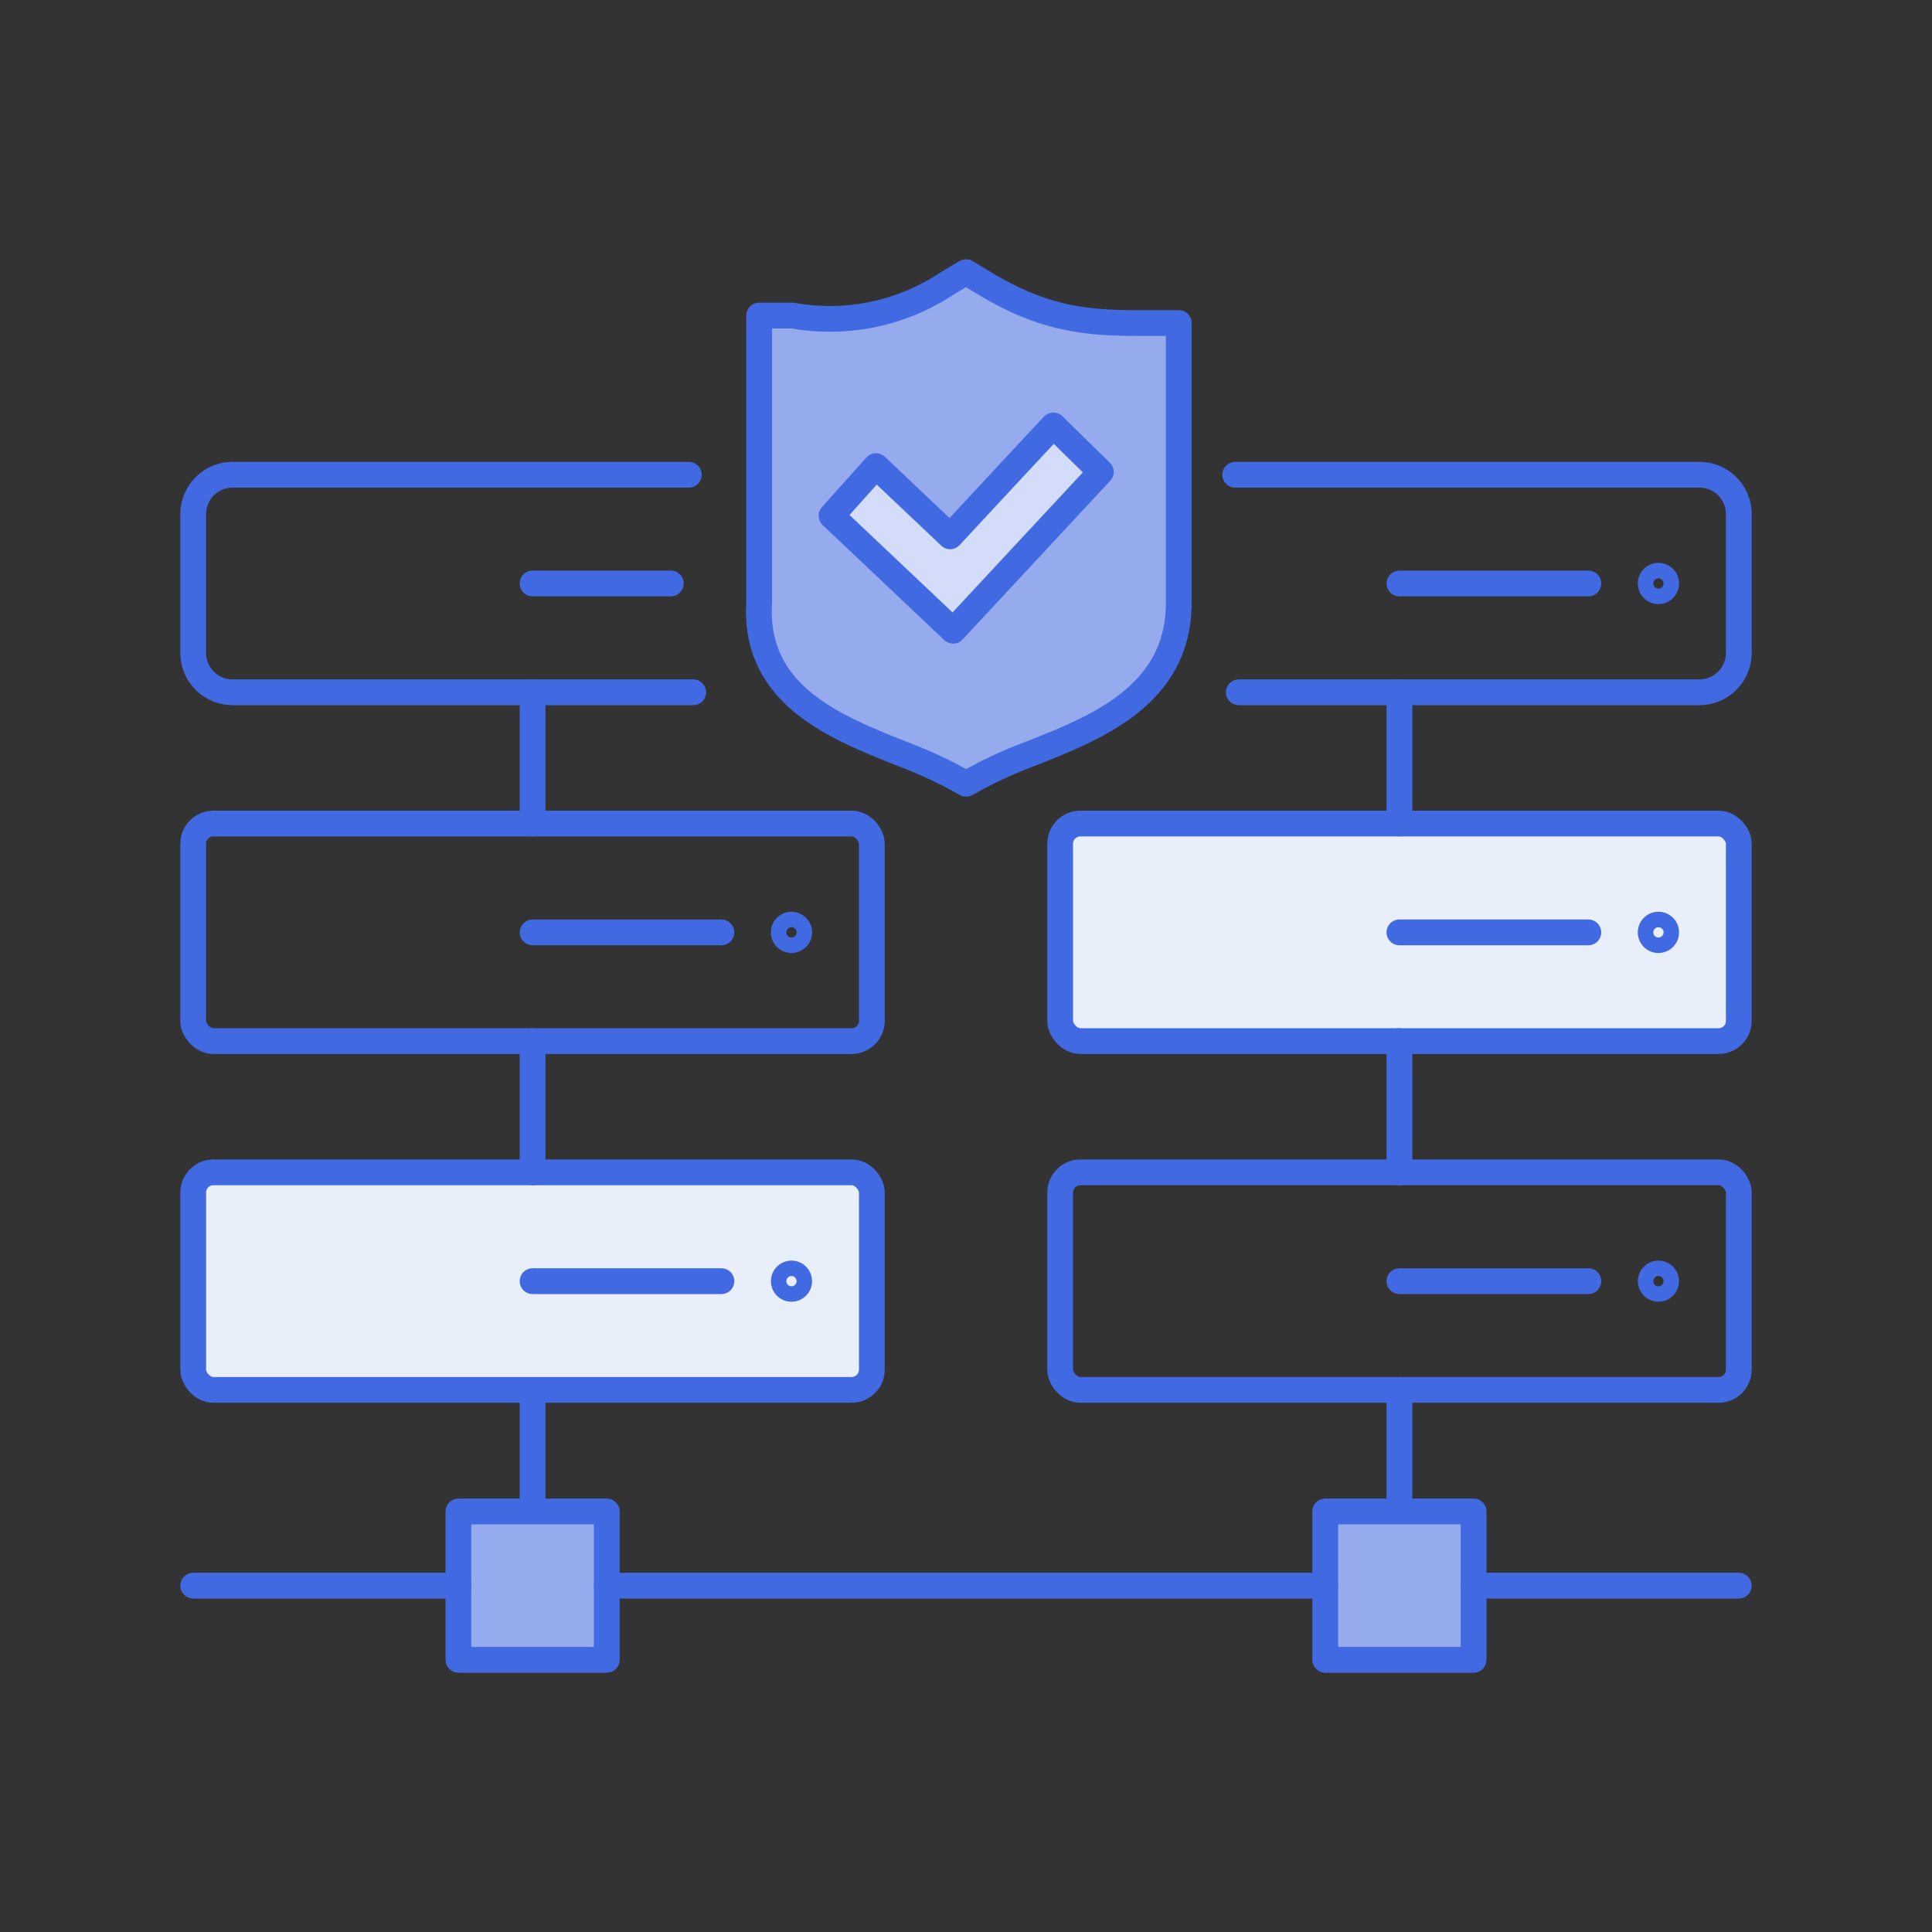 <svg xmlns="http://www.w3.org/2000/svg" viewBox="0 0 150 150"><rect x="0" y="0" width="150" height="150" fill="#333333" stroke="none"/><defs><style>.cls-1{fill:none;}.cls-1,.cls-2,.cls-3,.cls-4{stroke:#4169e1;stroke-linecap:round;stroke-linejoin:round;stroke-width:2px;}.cls-2{fill:#e9eefb;}.cls-3{fill:#95abee;}.cls-4{fill:#d3dcf8;}</style></defs><g id="Resillience"><line class="cls-1" x1="108.65" y1="107.91" x2="108.65" y2="117.35"/><rect class="cls-1" x="82.31" y="91.02" width="52.69" height="16.89" rx="1.57"/><line class="cls-1" x1="108.65" y1="99.47" x2="123.32" y2="99.47"/><circle class="cls-1" cx="128.76" cy="99.47" r="0.6"/><rect class="cls-2" x="82.31" y="63.94" width="52.69" height="16.89" rx="1.57"/><line class="cls-2" x1="108.65" y1="72.39" x2="123.32" y2="72.39"/><path class="cls-2" d="M129.36,72.39a.6.6,0,1,0-1.2,0,.6.6,0,0,0,1.2,0Z"/><path class="cls-1" d="M95.9,36.86h36A3.06,3.06,0,0,1,135,39.92V50.68a3.06,3.06,0,0,1-3.07,3.07H96.18"/><line class="cls-1" x1="108.65" y1="45.3" x2="123.32" y2="45.3"/><path class="cls-1" d="M129.36,45.3a.6.6,0,1,0-.6.6A.6.6,0,0,0,129.36,45.3Z"/><line class="cls-1" x1="41.35" y1="107.91" x2="41.35" y2="117.35"/><rect class="cls-3" x="35.59" y="117.35" width="11.52" height="11.52"/><rect class="cls-3" x="102.89" y="117.35" width="11.52" height="11.52"/><rect class="cls-2" x="15" y="91.02" width="52.69" height="16.89" rx="1.57"/><line class="cls-1" x1="41.35" y1="99.47" x2="56.01" y2="99.47"/><circle class="cls-1" cx="61.45" cy="99.47" r="0.6"/><rect class="cls-1" x="15" y="63.94" width="52.69" height="16.89" rx="1.57"/><line class="cls-1" x1="41.35" y1="72.39" x2="56.01" y2="72.39"/><path class="cls-1" d="M62.05,72.39a.6.6,0,0,0-1.2,0,.6.6,0,0,0,1.2,0Z"/><path class="cls-1" d="M53.82,53.75H18.07A3.06,3.06,0,0,1,15,50.68V39.92a3.06,3.06,0,0,1,3.07-3.06H53.48"/><line class="cls-1" x1="41.35" y1="45.3" x2="52.08" y2="45.3"/><line class="cls-1" x1="108.65" y1="91.02" x2="108.65" y2="80.83"/><line class="cls-1" x1="108.65" y1="63.94" x2="108.65" y2="53.75"/><line class="cls-1" x1="41.35" y1="91.02" x2="41.35" y2="80.83"/><line class="cls-1" x1="41.35" y1="63.94" x2="41.35" y2="53.75"/><line class="cls-1" x1="15" y1="123.11" x2="35.59" y2="123.11"/><line class="cls-1" x1="47.11" y1="123.11" x2="102.89" y2="123.11"/><line class="cls-1" x1="114.41" y1="123.11" x2="135" y2="123.11"/><path class="cls-3" d="M88.48,25.08c-3.94,0-7.33-.24-12-3.06L75,21.13,73.54,22a16.43,16.43,0,0,1-12,2.5h-2.6v22.3c-.42,7.14,5.87,9.64,10.93,11.66a37.52,37.52,0,0,1,3.79,1.66l1.35.73,1.35-.73a37.75,37.75,0,0,1,3.8-1.66c5.06-2,11.36-4.53,11.36-11.67V25.08Z"/><polygon class="cls-4" points="81.78 33.03 85.47 36.64 74 48.97 64.56 40.04 68.01 36.19 73.77 41.64 78.2 36.87 81.78 33.03"/></g></svg>